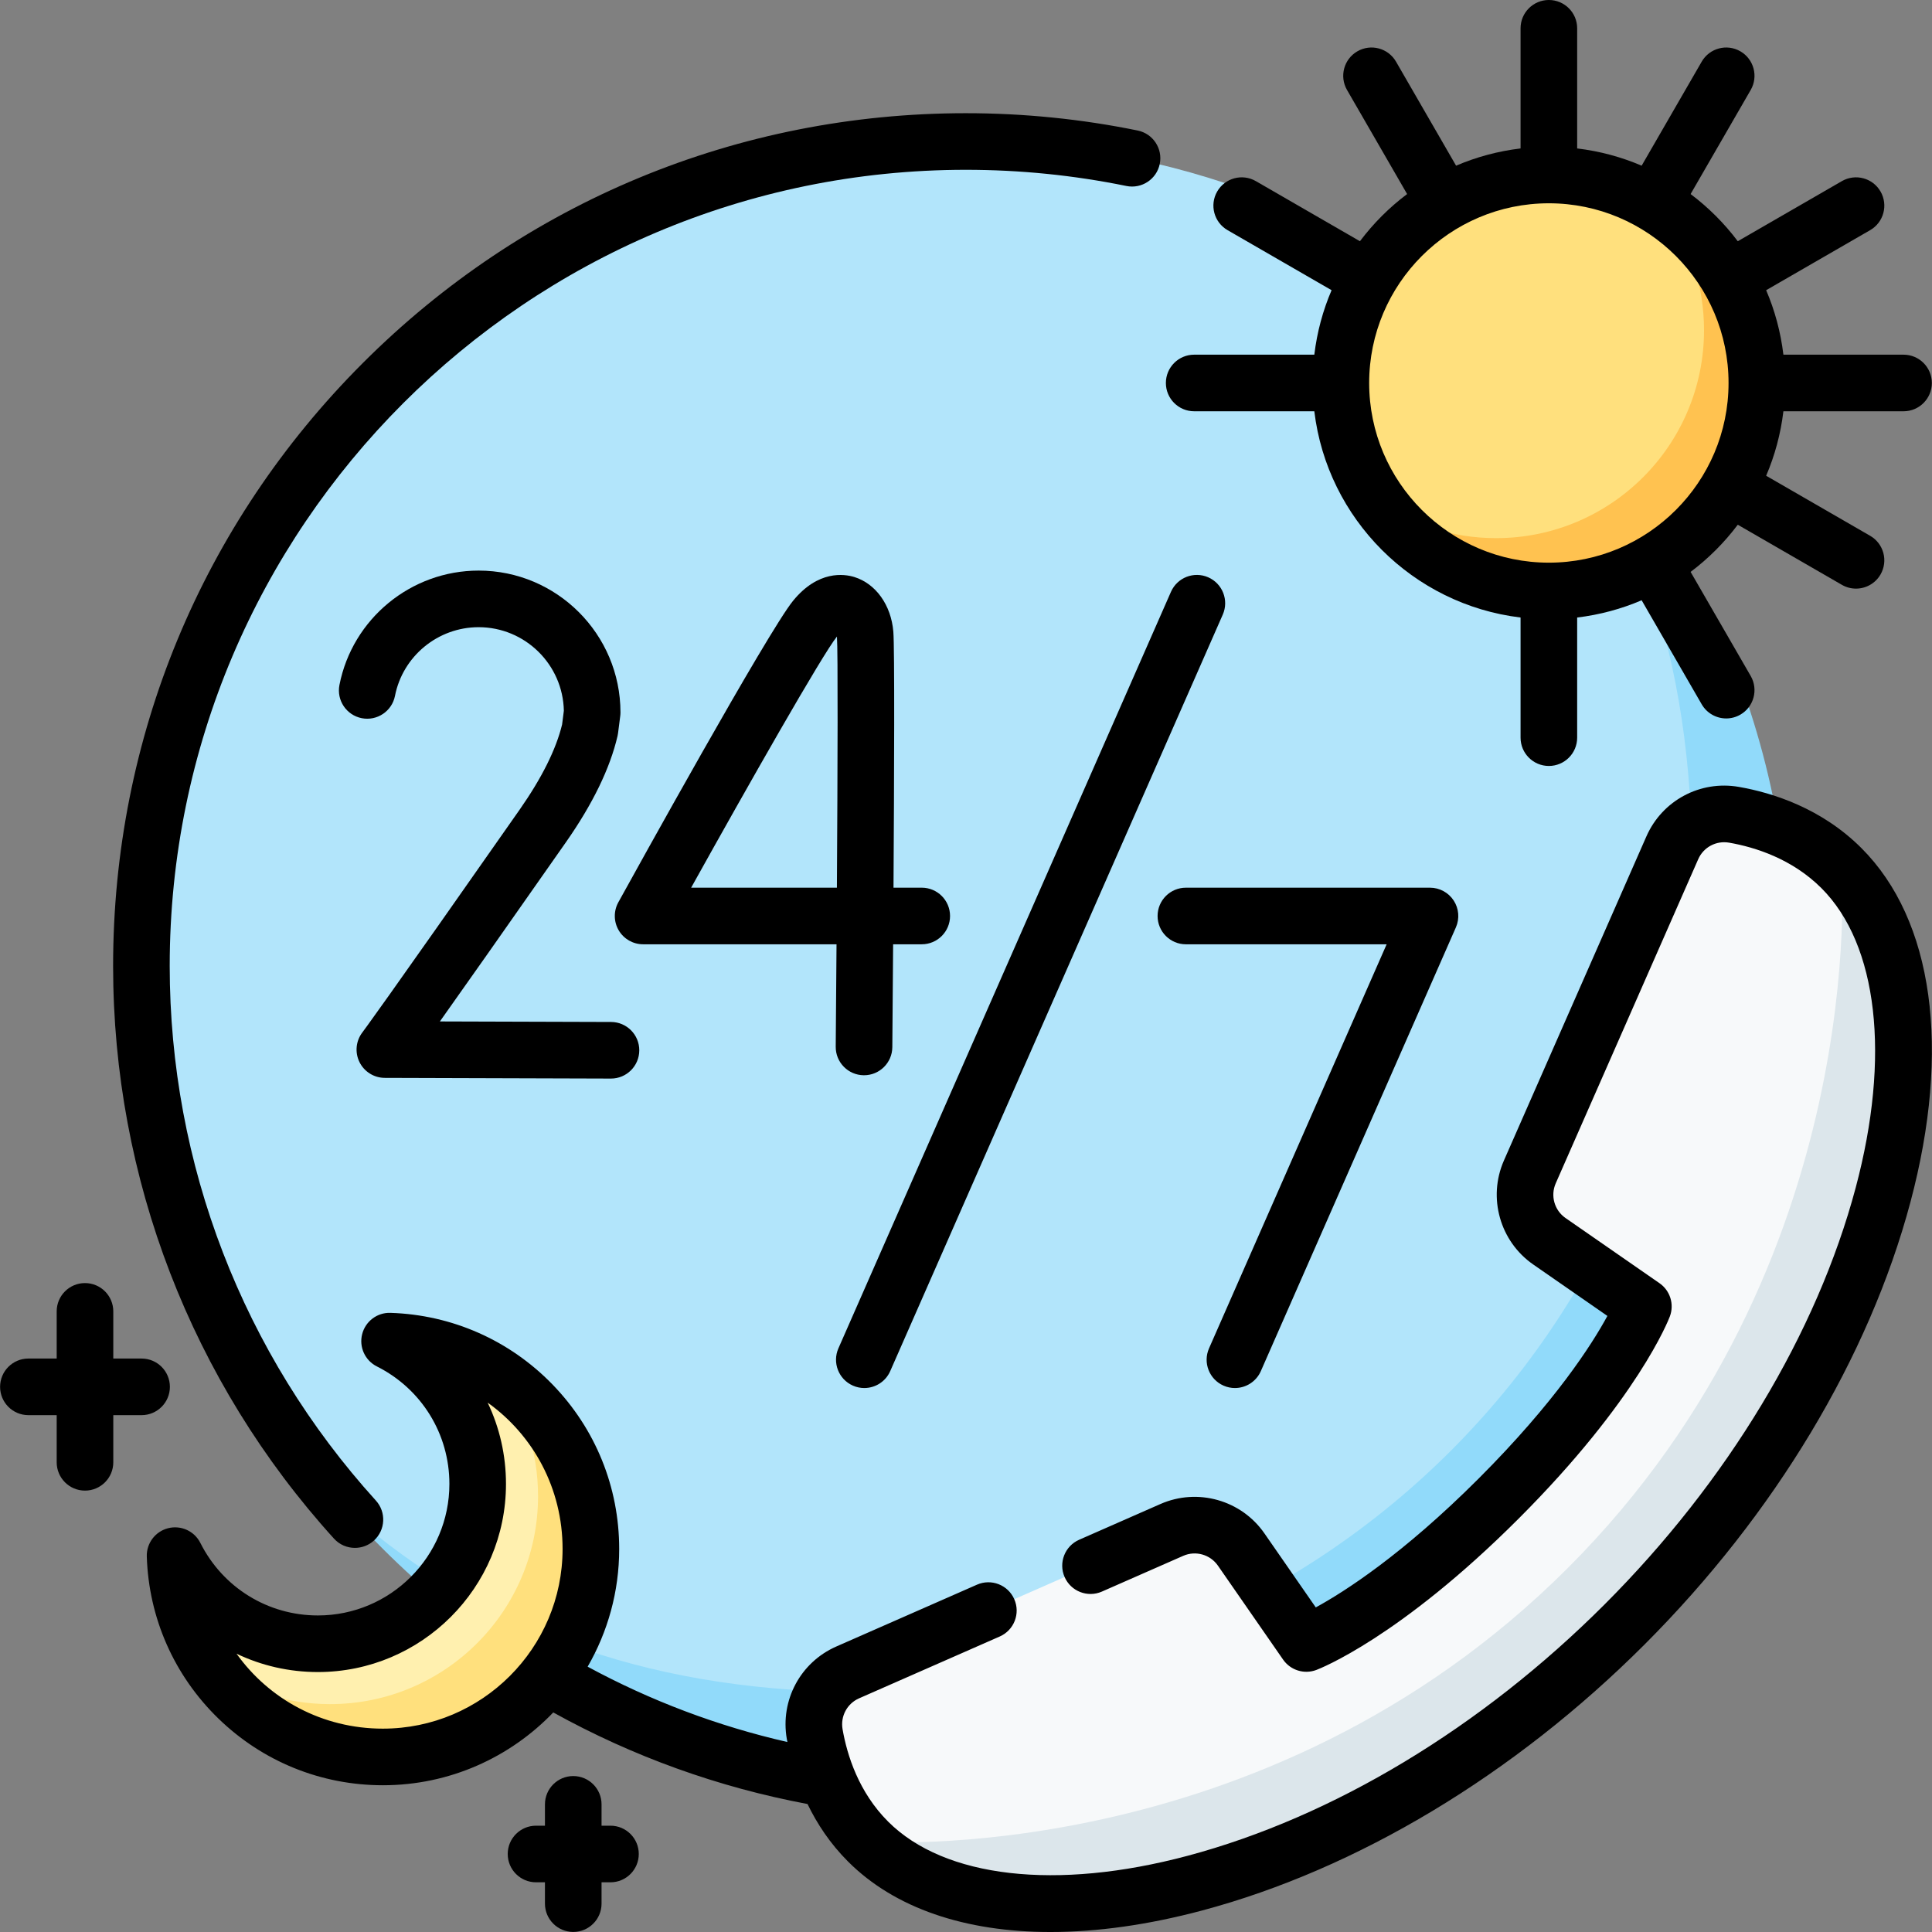 <svg id="Capa_1" enable-background="new 0 0 512.018 512.018" height="512" viewBox="0 0 512.018 512.018" width="512" xmlns="http://www.w3.org/2000/svg"><rect x="0" y="0" width="512.018" height="512.018" fill="#808080" stroke="none"/><g><g><path d="m464.475 246c0-55.247-15.352-105.195-64.328-154.172-38.474-33.814-88.924-54.328-144.172-54.328-120.674 0-218.5 97.826-218.5 218.5 0 55.247 20.514 105.697 54.328 144.172 48.801 48.801 98.924 64.328 154.172 64.328 120.675 0 218.5-97.826 218.5-218.5z" fill="#b2e5fb"/><path d="m400.147 91.828c33.814 38.474 48.328 82.924 48.328 138.172 0 120.674-97.826 218.5-218.5 218.5-55.247 0-99.697-14.514-138.172-48.328 40.044 45.563 98.745 74.328 164.172 74.328 120.674 0 218.5-97.826 218.5-218.5 0-65.427-28.765-124.127-74.328-164.172z" fill="#91dafa"/><path d="m149.594 403.503c0-11.646-6.036-27.58-16.79-38.334-8.445-5.844-18.597-9.396-29.561-9.743 13.846 6.965 23.351 21.292 23.351 37.848 0 23.39-18.961 42.351-42.351 42.351-16.556 0-30.883-9.505-37.848-23.351.347 10.964 3.9 21.116 9.743 29.561 10.076 10.076 26.688 16.79 38.334 16.79 30.443 0 55.122-24.679 55.122-55.122z" fill="#fff0af"/><path d="m132.805 365.169c6.165 8.897 9.79 19.688 9.79 31.334 0 30.443-24.679 55.122-55.122 55.122-11.646 0-22.437-3.625-31.334-9.79 9.944 14.371 26.533 23.79 45.334 23.79 30.443 0 55.122-24.679 55.122-55.122-.001-18.801-9.42-35.39-23.79-45.334z" fill="#ffe07d"/><path d="m458.6 94.497c0-11.645-6.599-28.154-16.783-38.339-8.899-6.163-19.694-9.783-31.339-9.783-30.443 0-55.122 24.679-55.122 55.122 0 11.645 3.62 22.439 9.783 31.339 10.277 10.277 26.694 16.783 38.339 16.783 30.443 0 55.122-24.679 55.122-55.122z" fill="#ffe07d"/><path d="m441.817 56.159c6.163 8.899 9.783 19.694 9.783 31.339 0 30.443-24.679 55.122-55.122 55.122-11.645 0-22.439-3.62-31.339-9.783 9.949 14.366 26.54 23.783 45.339 23.783 30.443 0 55.122-24.679 55.122-55.122 0-18.799-9.417-35.39-23.783-45.339z" fill="#ffc250"/><path d="m423.515 423.539c93.005-93.005 64.513-193.457 64.513-193.457-9.046-9.047-20.173-12.702-28.49-14.152-6.812-1.187-13.554 2.408-16.337 8.738l-37.77 85.922c-2.889 6.572-.716 14.27 5.183 18.362l24.912 17.279s-7.587 20.152-38.377 50.942-50.942 38.377-50.942 38.377l-17.279-24.912c-4.092-5.899-11.79-8.072-18.362-5.183l-85.922 37.77c-6.33 2.783-9.926 9.525-8.738 16.337 1.45 8.317 5.106 19.444 14.152 28.49-.001 0 100.451 28.492 193.457-64.513z" fill="#f7f9fa"/><path d="m488.027 230.082s8.138 104.807-72.513 185.457-185.457 72.513-185.457 72.513c34.836 34.836 129.221 13.724 200.457-57.513s92.349-165.621 57.513-200.457z" fill="#dce6eb"/></g><g><path d="m493.33 224.778c-10.582-10.582-23.517-14.67-32.505-16.237-10.243-1.79-20.313 3.605-24.491 13.109l-37.771 85.923c-4.323 9.835-1.053 21.418 7.775 27.542l19.655 13.633c-4.073 7.503-13.806 22.779-34.148 43.122-20.162 20.162-35.582 29.993-43.139 34.124l-13.616-19.63c-6.123-8.828-17.708-12.097-27.542-7.774l-21.555 9.476c-3.792 1.667-5.515 6.092-3.848 9.884s6.093 5.516 9.884 3.848l21.555-9.475c3.28-1.441 7.14-.351 9.182 2.591l17.279 24.912c1.959 2.826 5.589 3.957 8.805 2.745.885-.333 22.03-8.52 53.603-40.092s39.759-52.718 40.092-53.603c1.211-3.217.08-6.846-2.745-8.805l-24.912-17.279c-2.943-2.042-4.033-5.903-2.592-9.181l37.771-85.922c1.394-3.169 4.759-4.966 8.183-4.368 6.855 1.195 16.667 4.258 24.475 12.066 14.947 14.947 18.34 44.608 9.078 79.343-10.299 38.619-33.948 77.865-66.59 110.508s-71.889 56.292-110.508 66.59c-34.735 9.261-64.396 5.868-79.343-9.078-7.808-7.808-10.872-17.619-12.066-24.475-.597-3.425 1.199-6.79 4.368-8.183l37.291-16.392c3.792-1.667 5.515-6.092 3.848-9.884-1.666-3.792-6.09-5.515-9.884-3.848l-37.291 16.392c-9.503 4.178-14.894 14.249-13.108 24.491.046.265.102.545.153.817-18.478-4.226-36.216-10.914-52.936-19.965 5.307-9.193 8.361-19.843 8.361-31.199 0-16.375-6.281-31.862-17.687-43.606-11.378-11.715-26.623-18.452-42.927-18.967-3.514-.126-6.64 2.238-7.506 5.649-.867 3.411.755 6.966 3.899 8.547 11.856 5.964 19.221 17.899 19.221 31.147 0 19.217-15.634 34.851-34.852 34.851-13.249 0-25.184-7.365-31.147-19.221-1.582-3.144-5.136-4.765-8.547-3.899-3.411.867-5.76 3.989-5.649 7.506.516 16.304 7.252 31.549 18.968 42.927 11.744 11.406 27.23 17.687 43.605 17.687 17.728 0 33.747-7.417 45.15-19.296 21.083 11.683 43.711 19.829 67.383 24.271 2.498 5.178 5.951 10.458 10.748 15.255 12.333 12.333 31.002 18.664 53.641 18.663 12.34 0 25.863-1.882 40.173-5.698 41.13-10.968 82.77-35.998 117.25-70.478 34.48-34.479 59.509-76.12 70.478-117.25 10.813-40.563 6.087-74.758-12.969-93.814zm-391.858 233.347c-16.037 0-30.164-7.782-38.78-19.857 6.588 3.148 13.916 4.857 21.55 4.857 27.488 0 49.852-22.363 49.852-49.851 0-7.634-1.708-14.962-4.857-21.551 12.076 8.616 19.857 22.744 19.857 38.78 0 26.259-21.363 47.622-47.622 47.622z"/><path d="m94.064 410.22c1.797 0 3.6-.642 5.035-1.944 3.069-2.782 3.301-7.525.519-10.594-35.237-38.862-54.643-89.179-54.643-141.682 0-116.346 94.654-211 211-211 14.322 0 28.631 1.442 42.532 4.287 4.056.832 8.021-1.786 8.851-5.844.831-4.058-1.786-8.021-5.844-8.851-14.887-3.047-30.209-4.592-45.539-4.592-60.367 0-117.121 23.508-159.806 66.194s-66.194 99.439-66.194 159.806c0 56.235 20.786 110.131 58.53 151.758 1.481 1.633 3.516 2.462 5.559 2.462z"/><path d="m324.263 367.219c.982.432 2.006.636 3.014.636 2.884 0 5.635-1.674 6.87-4.484l51.694-117.597c1.02-2.319.799-4.996-.585-7.118s-3.747-3.4-6.28-3.4h-64.693c-4.142 0-7.5 3.358-7.5 7.5s3.358 7.5 7.5 7.5h53.204l-47.07 107.079c-1.669 3.792.054 8.217 3.846 9.884z"/><path d="m226.044 367.219c.982.432 2.006.636 3.014.636 2.884 0 5.635-1.674 6.87-4.484l88.132-200.486c1.667-3.792-.056-8.217-3.848-9.884-3.791-1.665-8.217.056-9.884 3.848l-88.132 200.486c-1.666 3.792.056 8.217 3.848 9.884z"/><path d="m228.919 284.963h.066c4.111 0 7.463-3.315 7.498-7.436.027-3.17.117-13.791.213-27.272h7.586c4.142 0 7.5-3.358 7.5-7.5s-3.358-7.5-7.5-7.5h-7.486c.183-29.355.311-63.593-.044-67.861-.585-7.027-4.639-12.706-10.326-14.467-2.667-.825-9.593-1.866-16.252 6.303-6.686 8.204-42.269 72.588-46.304 79.902-1.282 2.323-1.241 5.151.108 7.436s3.805 3.687 6.458 3.687h51.26c-.067 9.504-.14 18.776-.212 27.143-.036 4.143 3.293 7.53 7.435 7.565zm-45.754-49.707c14.955-26.885 34.804-61.849 38.634-66.549.003-.003.005-.006.008-.01.278 3.674.187 34.421-.012 66.559z"/><path d="m137.71 214.585c-36.507 52.161-41.486 58.774-41.668 59.014-1.732 2.263-2.033 5.312-.775 7.87 1.258 2.557 3.857 4.181 6.707 4.189l59.925.184h.023c4.131 0 7.487-3.343 7.5-7.477.013-4.142-3.335-7.51-7.477-7.523l-45.366-.139c6.074-8.557 16.304-23.062 33.419-47.518 7.085-10.123 11.682-19.589 13.664-28.135.057-.246.102-.494.133-.744l.581-4.549c.041-.315.061-.632.061-.95 0-20.728-16.863-37.591-37.591-37.591-17.923 0-33.436 12.749-36.885 30.313-.798 4.064 1.85 8.006 5.914 8.805 4.065.796 8.007-1.85 8.805-5.914 2.072-10.548 11.394-18.204 22.167-18.204 12.309 0 22.349 9.895 22.586 22.147l-.466 3.649c-1.597 6.588-5.383 14.18-11.257 22.573z"/><path d="m316.481 108.997h31.84c3.424 28.543 26.114 51.233 54.657 54.657v31.84c0 4.142 3.358 7.5 7.5 7.5s7.5-3.358 7.5-7.5v-31.84c5.994-.719 11.733-2.276 17.088-4.571l15.916 27.567c1.389 2.406 3.91 3.751 6.502 3.751 1.272 0 2.562-.324 3.743-1.006 3.587-2.071 4.816-6.658 2.745-10.245l-15.927-27.586c4.731-3.558 8.942-7.77 12.501-12.501l27.586 15.927c1.181.682 2.471 1.006 3.743 1.006 2.592 0 5.113-1.346 6.502-3.751 2.071-3.587.842-8.174-2.745-10.245l-27.568-15.916c2.295-5.354 3.852-11.093 4.571-17.087h31.84c4.142 0 7.5-3.358 7.5-7.5s-3.358-7.5-7.5-7.5h-31.84c-.719-5.994-2.276-11.733-4.571-17.087l27.568-15.916c3.587-2.071 4.816-6.658 2.745-10.245-2.071-3.588-6.659-4.816-10.245-2.745l-27.586 15.926c-3.558-4.731-7.77-8.942-12.501-12.501l15.927-27.586c2.071-3.587.842-8.174-2.745-10.245s-8.174-.842-10.245 2.745l-15.916 27.568c-5.354-2.295-11.093-3.852-17.087-4.571v-31.84c0-4.142-3.358-7.5-7.5-7.5s-7.5 3.358-7.5 7.5v31.84c-5.994.719-11.733 2.276-17.087 4.571l-15.916-27.568c-2.071-3.588-6.658-4.816-10.245-2.745s-4.816 6.658-2.745 10.245l15.927 27.586c-4.731 3.558-8.943 7.77-12.501 12.501l-27.586-15.927c-3.588-2.072-8.175-.842-10.245 2.745-2.071 3.587-.842 8.174 2.745 10.245l27.567 15.916c-2.295 5.354-3.852 11.094-4.571 17.088h-31.84c-4.142 0-7.5 3.358-7.5 7.5s3.357 7.5 7.499 7.5zm46.375-7.5c0-26.259 21.363-47.622 47.622-47.622s47.622 21.363 47.622 47.622-21.363 47.622-47.622 47.622-47.622-21.363-47.622-47.622z"/><path d="m45.025 367.541c0-4.142-3.358-7.5-7.5-7.5h-7.5v-12.5c0-4.142-3.358-7.5-7.5-7.5s-7.5 3.358-7.5 7.5v12.5h-7.5c-4.142 0-7.5 3.358-7.5 7.5s3.358 7.5 7.5 7.5h7.5v12.5c0 4.142 3.358 7.5 7.5 7.5s7.5-3.358 7.5-7.5v-12.5h7.5c4.142 0 7.5-3.358 7.5-7.5z"/><path d="m161.788 483.845h-2.366v-5.655c0-4.142-3.358-7.5-7.5-7.5s-7.5 3.358-7.5 7.5v5.655h-2.366c-4.142 0-7.5 3.358-7.5 7.5s3.358 7.5 7.5 7.5h2.366v5.655c0 4.142 3.358 7.5 7.5 7.5s7.5-3.358 7.5-7.5v-5.655h2.366c4.142 0 7.5-3.358 7.5-7.5s-3.358-7.5-7.5-7.5z"/></g></g></svg>